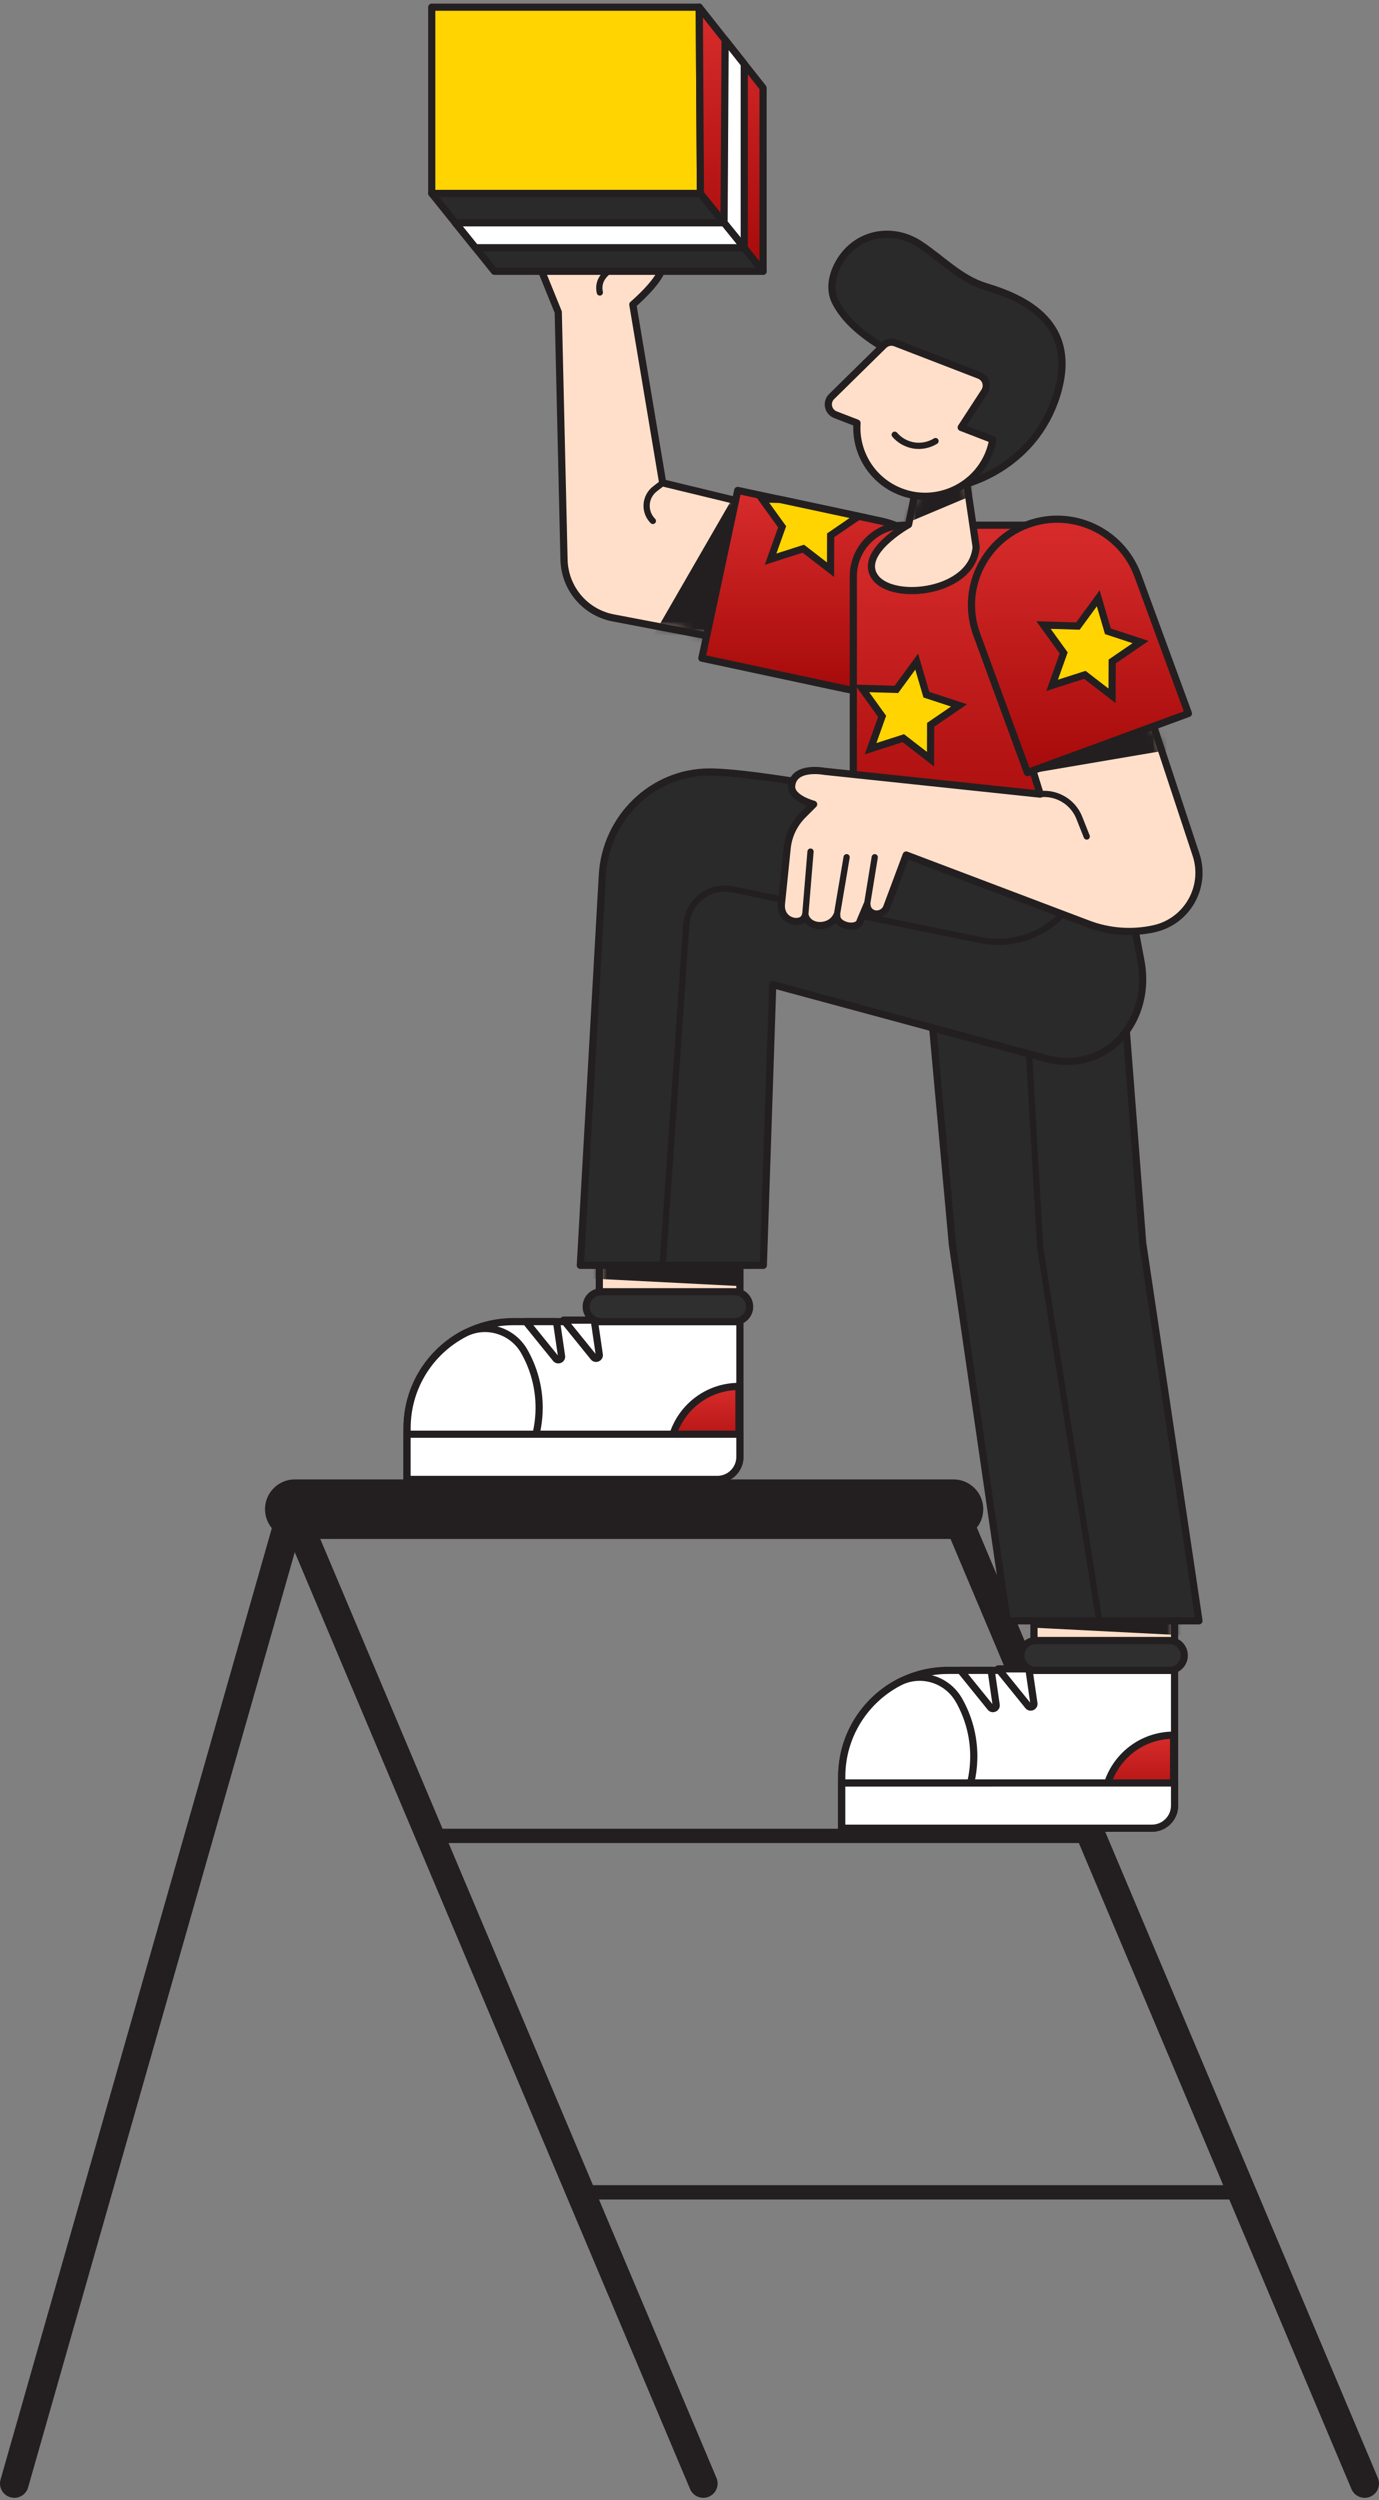 <?xml version="1.0" encoding="UTF-8"?> <svg xmlns="http://www.w3.org/2000/svg" width="192" height="348" viewBox="0 0 192 348" fill="none"><rect x="0" y="0" width="192" height="348" fill="#808080" stroke="none"/><path d="M1.995 347.68C2.864 347.68 3.663 347.11 3.914 346.231L42.594 210.616C42.897 209.556 42.282 208.454 41.221 208.152C40.161 207.853 39.06 208.464 38.758 209.524L0.077 345.139C-0.225 346.199 0.39 347.301 1.45 347.603C1.63 347.652 1.815 347.68 1.995 347.68Z" fill="#231F20"></path><path d="M59.419 256.539H151.31C151.863 256.539 152.308 256.094 152.308 255.541C152.308 254.989 151.863 254.544 151.31 254.544H59.419C58.866 254.544 58.421 254.989 58.421 255.541C58.421 256.094 58.866 256.539 59.419 256.539Z" fill="#231F20"></path><path d="M80.441 306.156H172.332C172.885 306.156 173.33 305.712 173.33 305.159C173.33 304.606 172.885 304.161 172.332 304.161H80.441C79.888 304.161 79.443 304.606 79.443 305.159C79.443 305.708 79.888 306.156 80.441 306.156Z" fill="#231F20"></path><path d="M97.918 347.68C98.176 347.68 98.44 347.628 98.693 347.523C99.708 347.096 100.184 345.925 99.757 344.91L43.686 212.065H131.438L188.166 346.46C188.594 347.475 189.765 347.951 190.78 347.523C191.794 347.096 192.271 345.925 191.843 344.91L134.601 209.295C134.288 208.555 133.565 208.075 132.762 208.075H40.676C40.009 208.075 39.383 208.409 39.015 208.968C38.646 209.524 38.58 210.23 38.841 210.845L96.08 346.46C96.403 347.221 97.14 347.68 97.918 347.68Z" fill="#231F20"></path><path d="M83.444 169.878H103.02V182.747H83.444V169.878Z" fill="#FFDFCA"></path><mask id="mask0_389_421" style="mask-type:luminance" maskUnits="userSpaceOnUse" x="83" y="169" width="21" height="14"><path d="M83.444 169.878H103.02V182.747H83.444V169.878Z" fill="white"></path></mask><g mask="url(#mask0_389_421)"><path d="M104.372 179.084L80.212 177.857L80.799 164.449L109.7 171.563L104.372 179.084Z" fill="#231F20"></path></g><path d="M83.444 169.878H103.02V182.747H83.444V169.878Z" stroke="#231F20" stroke-miterlimit="10" stroke-linecap="round" stroke-linejoin="round"></path><path d="M103.02 183.96V202.779C103.02 204.516 101.609 205.927 99.872 205.927H56.676V198.775C56.676 191.202 62.362 184.954 69.699 184.067C70.289 183.998 70.887 183.96 71.495 183.96H103.02Z" fill="white" stroke="#231F20" stroke-miterlimit="10" stroke-linecap="round" stroke-linejoin="round"></path><path d="M102.888 203.675H93.244V202.622C93.244 197.298 97.561 192.978 102.888 192.978V203.675Z" fill="url(#paint0_linear_389_421)" stroke="#231F20" stroke-miterlimit="10" stroke-linecap="round" stroke-linejoin="round"></path><path d="M75.065 195.929C75.065 199.724 73.727 203.203 71.499 205.924H56.68V198.772C56.68 193.037 59.936 188.067 64.701 185.603C67.669 184.067 71.329 185.19 72.99 188.092C74.307 190.403 75.065 193.079 75.065 195.929Z" fill="white" stroke="#231F20" stroke-miterlimit="10" stroke-linecap="round" stroke-linejoin="round"></path><path d="M103.02 199.63V202.779C103.02 204.516 101.609 205.927 99.872 205.927H56.676V199.633H103.02V199.63Z" fill="white" stroke="#231F20" stroke-miterlimit="10" stroke-linecap="round" stroke-linejoin="round"></path><path d="M73.219 183.96L77.393 189.117C77.678 189.472 78.251 189.221 78.185 188.77L77.483 183.96H73.219Z" fill="white" stroke="#231F20" stroke-miterlimit="10" stroke-linecap="round" stroke-linejoin="round"></path><path d="M78.474 183.751L82.648 188.909C82.933 189.263 83.506 189.013 83.44 188.561L82.738 183.751H78.474Z" fill="white" stroke="#231F20" stroke-miterlimit="10" stroke-linecap="round" stroke-linejoin="round"></path><path d="M102.294 183.96H83.697C82.55 183.96 81.619 183.028 81.619 181.881C81.619 180.735 82.55 179.803 83.697 179.803H102.294C103.441 179.803 104.372 180.735 104.372 181.881C104.372 183.028 103.444 183.96 102.294 183.96Z" fill="#2F2F2F" stroke="#231F20" stroke-miterlimit="10"></path><path d="M143.96 218.421H163.536V231.29H143.96V218.421Z" fill="#FFDFCA"></path><mask id="mask1_389_421" style="mask-type:luminance" maskUnits="userSpaceOnUse" x="143" y="218" width="21" height="14"><path d="M143.96 218.421H163.536V231.29H143.96V218.421Z" fill="white"></path></mask><g mask="url(#mask1_389_421)"><path d="M164.888 227.628L140.728 226.401L141.315 212.993L170.216 220.107L164.888 227.628Z" fill="#231F20"></path></g><path d="M143.96 218.421H163.536V231.29H143.96V218.421Z" stroke="#231F20" stroke-miterlimit="10" stroke-linecap="round" stroke-linejoin="round"></path><path d="M163.536 232.503V251.322C163.536 253.06 162.125 254.471 160.388 254.471H117.193V247.319C117.193 239.746 122.878 233.497 130.215 232.611C130.806 232.542 131.403 232.503 132.012 232.503H163.536Z" fill="white" stroke="#231F20" stroke-miterlimit="10" stroke-linecap="round" stroke-linejoin="round"></path><path d="M163.404 252.219H153.76V251.166C153.76 245.842 158.077 241.522 163.404 241.522V252.219Z" fill="url(#paint1_linear_389_421)" stroke="#231F20" stroke-miterlimit="10" stroke-linecap="round" stroke-linejoin="round"></path><path d="M135.581 244.473C135.581 248.268 134.243 251.746 132.015 254.468H117.196V247.315C117.196 241.581 120.453 236.611 125.217 234.147C128.185 232.611 131.845 233.734 133.506 236.636C134.823 238.947 135.581 241.623 135.581 244.473Z" fill="white" stroke="#231F20" stroke-miterlimit="10" stroke-linecap="round" stroke-linejoin="round"></path><path d="M163.536 248.174V251.322C163.536 253.06 162.125 254.471 160.388 254.471H117.193V248.177L163.536 248.174Z" fill="white" stroke="#231F20" stroke-miterlimit="10" stroke-linecap="round" stroke-linejoin="round"></path><path d="M133.732 232.503L137.906 237.661C138.191 238.015 138.764 237.765 138.698 237.313L137.996 232.503H133.732Z" fill="white" stroke="#231F20" stroke-miterlimit="10" stroke-linecap="round" stroke-linejoin="round"></path><path d="M138.987 232.295L143.161 237.452C143.446 237.807 144.019 237.556 143.953 237.105L143.251 232.295H138.987Z" fill="white" stroke="#231F20" stroke-miterlimit="10" stroke-linecap="round" stroke-linejoin="round"></path><path d="M162.81 232.503H144.214C143.067 232.503 142.135 231.572 142.135 230.425C142.135 229.278 143.067 228.347 144.214 228.347H162.81C163.957 228.347 164.888 229.278 164.888 230.425C164.888 231.572 163.957 232.503 162.81 232.503Z" fill="#2F2F2F" stroke="#231F20" stroke-miterlimit="10"></path><path d="M104.636 70.205L92.267 67.212L88.111 42.388C88.111 42.388 92.267 38.867 92.267 36.932H75.085L77.727 43.444L78.529 77.916C78.582 80.085 79.464 82.153 80.997 83.686C82.192 84.881 83.718 85.691 85.379 86.007L102.197 89.218L104.636 70.205Z" fill="#FFDFCA"></path><mask id="mask2_389_421" style="mask-type:luminance" maskUnits="userSpaceOnUse" x="75" y="36" width="30" height="54"><path d="M104.636 70.205L92.267 67.212L88.111 42.388C88.111 42.388 92.267 38.867 92.267 36.932H75.085L77.727 43.444L78.529 77.916C78.582 80.085 79.464 82.153 80.997 83.686C82.192 84.881 83.718 85.691 85.379 86.007L102.197 89.218L104.636 70.205Z" fill="white"></path></mask><g mask="url(#mask2_389_421)"><path d="M104.143 65.61L89.317 91.303L106.145 93.413L106.572 67.212L104.143 65.61Z" fill="#231F20"></path></g><path d="M104.636 70.205L92.267 67.212L88.111 42.388C88.111 42.388 92.267 38.867 92.267 36.932H75.085L77.727 43.444L78.529 77.916C78.582 80.085 79.464 82.153 80.997 83.686C82.192 84.881 83.718 85.691 85.379 86.007L102.197 89.218L104.636 70.205Z" stroke="#231F20" stroke-miterlimit="10" stroke-linecap="round" stroke-linejoin="round"></path><path d="M155.47 126.029L159.095 172.991L166.935 225.608H140.224L132.602 173.235L127.931 121.848L155.47 126.029Z" fill="#2A2A2A" stroke="#231F20" stroke-miterlimit="10" stroke-linecap="round" stroke-linejoin="round"></path><path d="M153.041 226.043C153.062 226.043 153.086 226.039 153.11 226.036C153.347 225.998 153.507 225.775 153.472 225.539L145.26 173.68L143.362 140.73C143.348 140.49 143.143 140.309 142.903 140.323C142.663 140.337 142.483 140.542 142.497 140.782L144.398 173.756C144.398 173.77 144.401 173.784 144.401 173.798L152.617 225.678C152.645 225.89 152.829 226.043 153.041 226.043Z" fill="#231F20"></path><path d="M155.8 117.535L158.859 133.807C159.422 136.792 158.984 139.913 157.461 142.547C156.509 144.195 155.234 145.515 153.576 146.454C151.157 147.82 148.266 148.073 145.59 147.326L107.587 137.049L106.28 176.126H80.799L83.868 121.8C84.316 113.865 90.797 107.485 98.746 107.453C98.951 107.453 99.159 107.453 99.368 107.46C111.156 107.79 155.8 117.535 155.8 117.535Z" fill="#2A2A2A" stroke="#231F20" stroke-miterlimit="10" stroke-linecap="round" stroke-linejoin="round"></path><path d="M92.267 176.561C92.493 176.561 92.685 176.387 92.698 176.158L95.986 128.719C96.084 127.298 96.792 125.991 97.925 125.129C99.058 124.267 100.508 123.937 101.905 124.222L136.404 131.28C140.179 132.052 144.061 131.1 147.046 128.66C150.031 126.224 151.745 122.613 151.745 118.759C151.745 118.519 151.55 118.324 151.31 118.324C151.07 118.324 150.876 118.519 150.876 118.759C150.876 122.352 149.281 125.716 146.497 127.986C143.713 130.259 140.099 131.148 136.578 130.426L102.078 123.367C100.438 123.033 98.735 123.419 97.401 124.434C96.07 125.445 95.239 126.985 95.121 128.653L91.833 176.092C91.816 176.331 91.996 176.536 92.236 176.554C92.247 176.561 92.257 176.561 92.267 176.561Z" fill="#231F20"></path><path d="M97.724 91.609L117.735 95.891C124.182 97.271 130.528 93.156 131.911 86.713V86.709C133.29 80.266 129.176 73.916 122.729 72.54L119.539 71.859L108.588 69.52L102.714 68.262L97.724 91.609Z" fill="url(#paint2_linear_389_421)" stroke="#231F20" stroke-miterlimit="10" stroke-linecap="round" stroke-linejoin="round"></path><path d="M118.805 118.762H157.663L150.9 79.032C150.316 75.612 147.352 73.107 143.883 73.107H125.926C121.996 73.107 118.809 76.293 118.809 80.224V118.762H118.805Z" fill="url(#paint3_linear_389_421)" stroke="#231F20" stroke-miterlimit="10" stroke-linecap="round" stroke-linejoin="round"></path><path d="M124.13 48.998C123.984 48.73 123.059 48.414 122.798 48.258C121.759 47.636 120.758 46.944 119.824 46.176C118.399 45.005 117.148 43.674 116.307 42.023C115.035 39.531 116.501 36.261 118.433 34.541C121.186 32.087 125.082 32.028 128.088 34.016C131.125 36.021 133.683 38.822 137.259 39.9C142.684 41.533 150.181 44.974 147.175 54.858C144.009 65.273 134.142 67.463 134.142 67.463L124.13 48.998Z" fill="#2A2A2A" stroke="#231F20" stroke-miterlimit="10" stroke-linecap="round" stroke-linejoin="round"></path><path d="M127.904 66.152L126.503 73.013C126.503 73.013 119.368 76.961 121.857 80.367C124.345 83.772 135.403 82.5 135.911 76.141L134.125 64.008L127.904 66.152Z" fill="#FFDFCA"></path><mask id="mask3_389_421" style="mask-type:luminance" maskUnits="userSpaceOnUse" x="121" y="64" width="15" height="19"><path d="M127.904 66.152L126.503 73.013C126.503 73.013 119.368 76.961 121.857 80.367C124.345 83.772 135.403 82.5 135.911 76.141L134.125 64.008L127.904 66.152Z" fill="white"></path></mask><g mask="url(#mask3_389_421)"><path d="M135.911 68.731L125.732 73.009L127.052 64.547L136.832 62.378L135.911 68.731Z" fill="#231F20"></path></g><path d="M127.904 66.152L126.503 73.013C126.503 73.013 119.368 76.961 121.857 80.367C124.345 83.772 135.403 82.5 135.911 76.141L134.125 64.008L127.904 66.152Z" stroke="#231F20" stroke-miterlimit="10" stroke-linecap="round" stroke-linejoin="round"></path><path d="M137.239 64.043C135.066 68.12 130.184 70.062 125.808 68.592C121.558 67.164 119.024 63.087 119.323 58.886L116.313 57.725C115.274 57.322 114.993 55.98 115.789 55.198L123.038 48.07C123.469 47.646 124.105 47.514 124.668 47.733L136.338 52.237C137.249 52.588 137.603 53.686 137.072 54.507L133.829 59.497L138.222 61.193C138.052 62.156 137.732 63.115 137.239 64.043Z" fill="#FFDFCA" stroke="#231F20" stroke-miterlimit="10" stroke-linecap="round" stroke-linejoin="round"></path><path d="M127.907 62.493C128.811 62.493 129.721 62.239 130.486 61.763C130.688 61.638 130.75 61.37 130.625 61.165C130.5 60.964 130.232 60.901 130.027 61.026C129.231 61.523 128.244 61.725 127.316 61.579C126.389 61.436 125.509 60.943 124.901 60.23C124.745 60.05 124.474 60.025 124.289 60.182C124.109 60.338 124.084 60.609 124.241 60.793C124.981 61.662 126.055 62.26 127.181 62.437C127.421 62.472 127.664 62.493 127.907 62.493Z" fill="#231F20"></path><path d="M108.81 125.72L109.596 118.057C109.773 116.316 110.548 114.689 111.785 113.448L113.283 111.95C113.283 111.95 110.044 111.116 110.225 109.361C110.51 106.536 114.774 107.36 114.774 107.36L144.825 110.536L143.178 105.24L159.891 98.883L166.529 118.978C168.013 123.464 165.292 128.253 160.676 129.275C157.628 129.949 154.449 129.72 151.529 128.615L126.17 119.012L123.466 126.252C123.108 127.214 121.86 127.565 121.12 126.853C120.873 126.616 120.713 126.297 120.713 125.928L119.754 128.194C119.441 129.501 116.373 128.903 116.508 127.416C115.674 129.258 112.73 129.331 112.105 127.489C111.695 128.914 108.484 128.41 108.81 125.72Z" fill="#FFDFCA"></path><mask id="mask4_389_421" style="mask-type:luminance" maskUnits="userSpaceOnUse" x="108" y="98" width="59" height="32"><path d="M108.81 125.72L109.596 118.057C109.773 116.316 110.548 114.689 111.785 113.448L113.283 111.95C113.283 111.95 110.044 111.116 110.225 109.361C110.51 106.536 114.774 107.36 114.774 107.36L144.825 110.536L143.178 105.24L159.891 98.883L166.529 118.978C168.013 123.464 165.292 128.253 160.676 129.275C157.628 129.949 154.449 129.72 151.529 128.615L126.17 119.012L123.466 126.252C123.108 127.214 121.86 127.565 121.12 126.853C120.873 126.616 120.713 126.297 120.713 125.928L119.754 128.194C119.441 129.501 116.373 128.903 116.508 127.416C115.674 129.258 112.73 129.331 112.105 127.489C111.695 128.914 108.484 128.41 108.81 125.72Z" fill="white"></path></mask><g mask="url(#mask4_389_421)"><path d="M163.217 104.294L140.877 108.096L138.236 97.385L163.943 95.171L163.217 104.294Z" fill="#231F20"></path></g><path d="M108.81 125.72L109.596 118.057C109.773 116.316 110.548 114.689 111.785 113.448L113.283 111.95C113.283 111.95 110.044 111.116 110.225 109.361C110.51 106.536 114.774 107.36 114.774 107.36L144.825 110.536L143.178 105.24L159.891 98.883L166.529 118.978C168.013 123.464 165.292 128.253 160.676 129.275C157.628 129.949 154.449 129.72 151.529 128.615L126.17 119.012L123.466 126.252C123.108 127.214 121.86 127.565 121.12 126.853C120.873 126.616 120.713 126.297 120.713 125.928L119.754 128.194C119.441 129.501 116.373 128.903 116.508 127.416C115.674 129.258 112.73 129.331 112.105 127.489C111.695 128.914 108.484 128.41 108.81 125.72Z" stroke="#231F20" stroke-miterlimit="10" stroke-linecap="round" stroke-linejoin="round"></path><path d="M143.049 107.537L165.465 99.307L158.41 80.095C156.137 73.906 149.277 70.729 143.088 73.002C136.898 75.275 133.722 82.135 135.994 88.325L143.049 107.537Z" fill="url(#paint4_linear_389_421)" stroke="#231F20" stroke-miterlimit="10" stroke-linecap="round" stroke-linejoin="round"></path><path d="M151.31 116.872C151.362 116.872 151.418 116.861 151.47 116.84C151.693 116.753 151.8 116.5 151.713 116.277L150.674 113.66C149.736 111.294 147.31 109.831 144.777 110.105C144.537 110.129 144.366 110.345 144.391 110.581C144.415 110.818 144.634 110.991 144.867 110.967C147.011 110.734 149.069 111.975 149.864 113.98L150.904 116.597C150.973 116.767 151.136 116.872 151.31 116.872Z" fill="#231F20"></path><path d="M116.508 127.843C116.717 127.843 116.897 127.694 116.936 127.482L118.305 119.388C118.343 119.151 118.187 118.929 117.95 118.887C117.714 118.849 117.492 119.005 117.45 119.242L116.081 127.336C116.042 127.572 116.199 127.795 116.435 127.836C116.459 127.843 116.487 127.843 116.508 127.843Z" fill="#231F20"></path><path d="M112.108 127.92C112.331 127.92 112.522 127.749 112.539 127.524L113.283 118.571C113.304 118.331 113.126 118.123 112.887 118.102C112.647 118.081 112.438 118.258 112.418 118.498L111.674 127.451C111.653 127.69 111.83 127.899 112.07 127.92C112.084 127.916 112.094 127.92 112.108 127.92Z" fill="#231F20"></path><path d="M90.902 72.943C91.013 72.943 91.124 72.901 91.207 72.818C91.378 72.648 91.378 72.373 91.207 72.206C90.69 71.689 90.422 70.976 90.467 70.246C90.512 69.516 90.87 68.842 91.451 68.394L92.535 67.556C92.723 67.41 92.761 67.139 92.612 66.948C92.466 66.76 92.195 66.722 92.003 66.872L90.919 67.709C90.144 68.307 89.664 69.214 89.602 70.191C89.539 71.167 89.901 72.126 90.592 72.818C90.679 72.901 90.79 72.943 90.902 72.943Z" fill="#231F20"></path><path d="M41.041 214.209H132.759C135.046 214.209 136.901 212.353 136.901 210.066C136.901 207.78 135.046 205.924 132.759 205.924H41.041C38.754 205.924 36.898 207.78 36.898 210.066C36.898 212.357 38.754 214.209 41.041 214.209Z" fill="#231F20"></path><path d="M83.517 41.147C83.548 41.147 83.579 41.144 83.611 41.137C83.843 41.085 83.993 40.852 83.941 40.619C83.426 38.304 86.307 37.38 86.433 37.342C86.662 37.272 86.79 37.029 86.718 36.8C86.644 36.57 86.405 36.442 86.175 36.515C84.869 36.914 82.544 38.329 83.093 40.807C83.138 41.012 83.315 41.147 83.517 41.147Z" fill="#231F20"></path><path d="M120.717 126.359C120.925 126.359 121.109 126.206 121.144 125.994L122.218 119.388C122.256 119.151 122.096 118.929 121.86 118.891C121.627 118.853 121.401 119.012 121.363 119.249L120.289 125.855C120.251 126.092 120.411 126.314 120.647 126.352C120.668 126.359 120.692 126.359 120.717 126.359Z" fill="#231F20"></path><path d="M150.08 87.144L145.294 87.004L148.096 90.886L146.487 95.397L151.046 93.934L154.834 96.857L154.852 92.072L158.807 89.368L154.257 87.873L152.909 83.279L150.08 87.144Z" fill="#FFD401" stroke="#231F20" stroke-miterlimit="10"></path><path d="M108.897 73.326L107.285 77.837L111.844 76.373L115.636 79.3L115.653 74.511L119.535 71.859L108.588 69.517L106.096 69.444L108.897 73.326Z" fill="#FFD401" stroke="#231F20" stroke-miterlimit="10"></path><path d="M124.804 95.96L120.018 95.821L122.819 99.707L121.21 104.214L125.77 102.751L129.558 105.677L129.575 100.888L133.53 98.188L128.981 96.694L127.633 92.096L124.804 95.96Z" fill="#FFD401" stroke="#231F20" stroke-miterlimit="10"></path><path d="M68.837 37.762H106.242L97.519 26.922H60.114L68.837 37.762Z" fill="#2A2A2A" stroke="#231F20" stroke-miterlimit="10" stroke-linecap="round" stroke-linejoin="round"></path><path d="M60.114 1H97.359L97.519 26.922H60.114V1Z" fill="#FFD401" stroke="#231F20" stroke-miterlimit="10" stroke-linecap="round" stroke-linejoin="round"></path><path d="M106.242 12.229L97.359 1L97.519 26.922L106.242 37.762V12.229Z" fill="url(#paint5_linear_389_421)" stroke="#231F20" stroke-miterlimit="10" stroke-linecap="round" stroke-linejoin="round"></path><path d="M100.959 5.549L100.81 31.013L103.625 34.481V8.92L100.959 5.549Z" fill="white" stroke="#231F20" stroke-miterlimit="10" stroke-linecap="round" stroke-linejoin="round"></path><path d="M103.625 34.481H66.199L63.405 31.013H100.81L103.625 34.481Z" fill="white" stroke="#231F20" stroke-miterlimit="10" stroke-linecap="round" stroke-linejoin="round"></path><defs><linearGradient id="paint0_linear_389_421" x1="98.066" y1="192.978" x2="98.066" y2="203.675" gradientUnits="userSpaceOnUse"><stop stop-color="#D82C2C"></stop><stop offset="1" stop-color="#A60A0A"></stop></linearGradient><linearGradient id="paint1_linear_389_421" x1="158.582" y1="241.522" x2="158.582" y2="252.219" gradientUnits="userSpaceOnUse"><stop stop-color="#D82C2C"></stop><stop offset="1" stop-color="#A60A0A"></stop></linearGradient><linearGradient id="paint2_linear_389_421" x1="114.951" y1="68.262" x2="114.951" y2="96.157" gradientUnits="userSpaceOnUse"><stop stop-color="#D82C2C"></stop><stop offset="1" stop-color="#A60A0A"></stop></linearGradient><linearGradient id="paint3_linear_389_421" x1="138.234" y1="73.107" x2="138.234" y2="118.762" gradientUnits="userSpaceOnUse"><stop stop-color="#D82C2C"></stop><stop offset="1" stop-color="#A60A0A"></stop></linearGradient><linearGradient id="paint4_linear_389_421" x1="150.362" y1="72.267" x2="150.362" y2="107.537" gradientUnits="userSpaceOnUse"><stop stop-color="#D82C2C"></stop><stop offset="1" stop-color="#A60A0A"></stop></linearGradient><linearGradient id="paint5_linear_389_421" x1="101.8" y1="1" x2="101.8" y2="37.762" gradientUnits="userSpaceOnUse"><stop stop-color="#D82C2C"></stop><stop offset="1" stop-color="#A60A0A"></stop></linearGradient></defs></svg> 